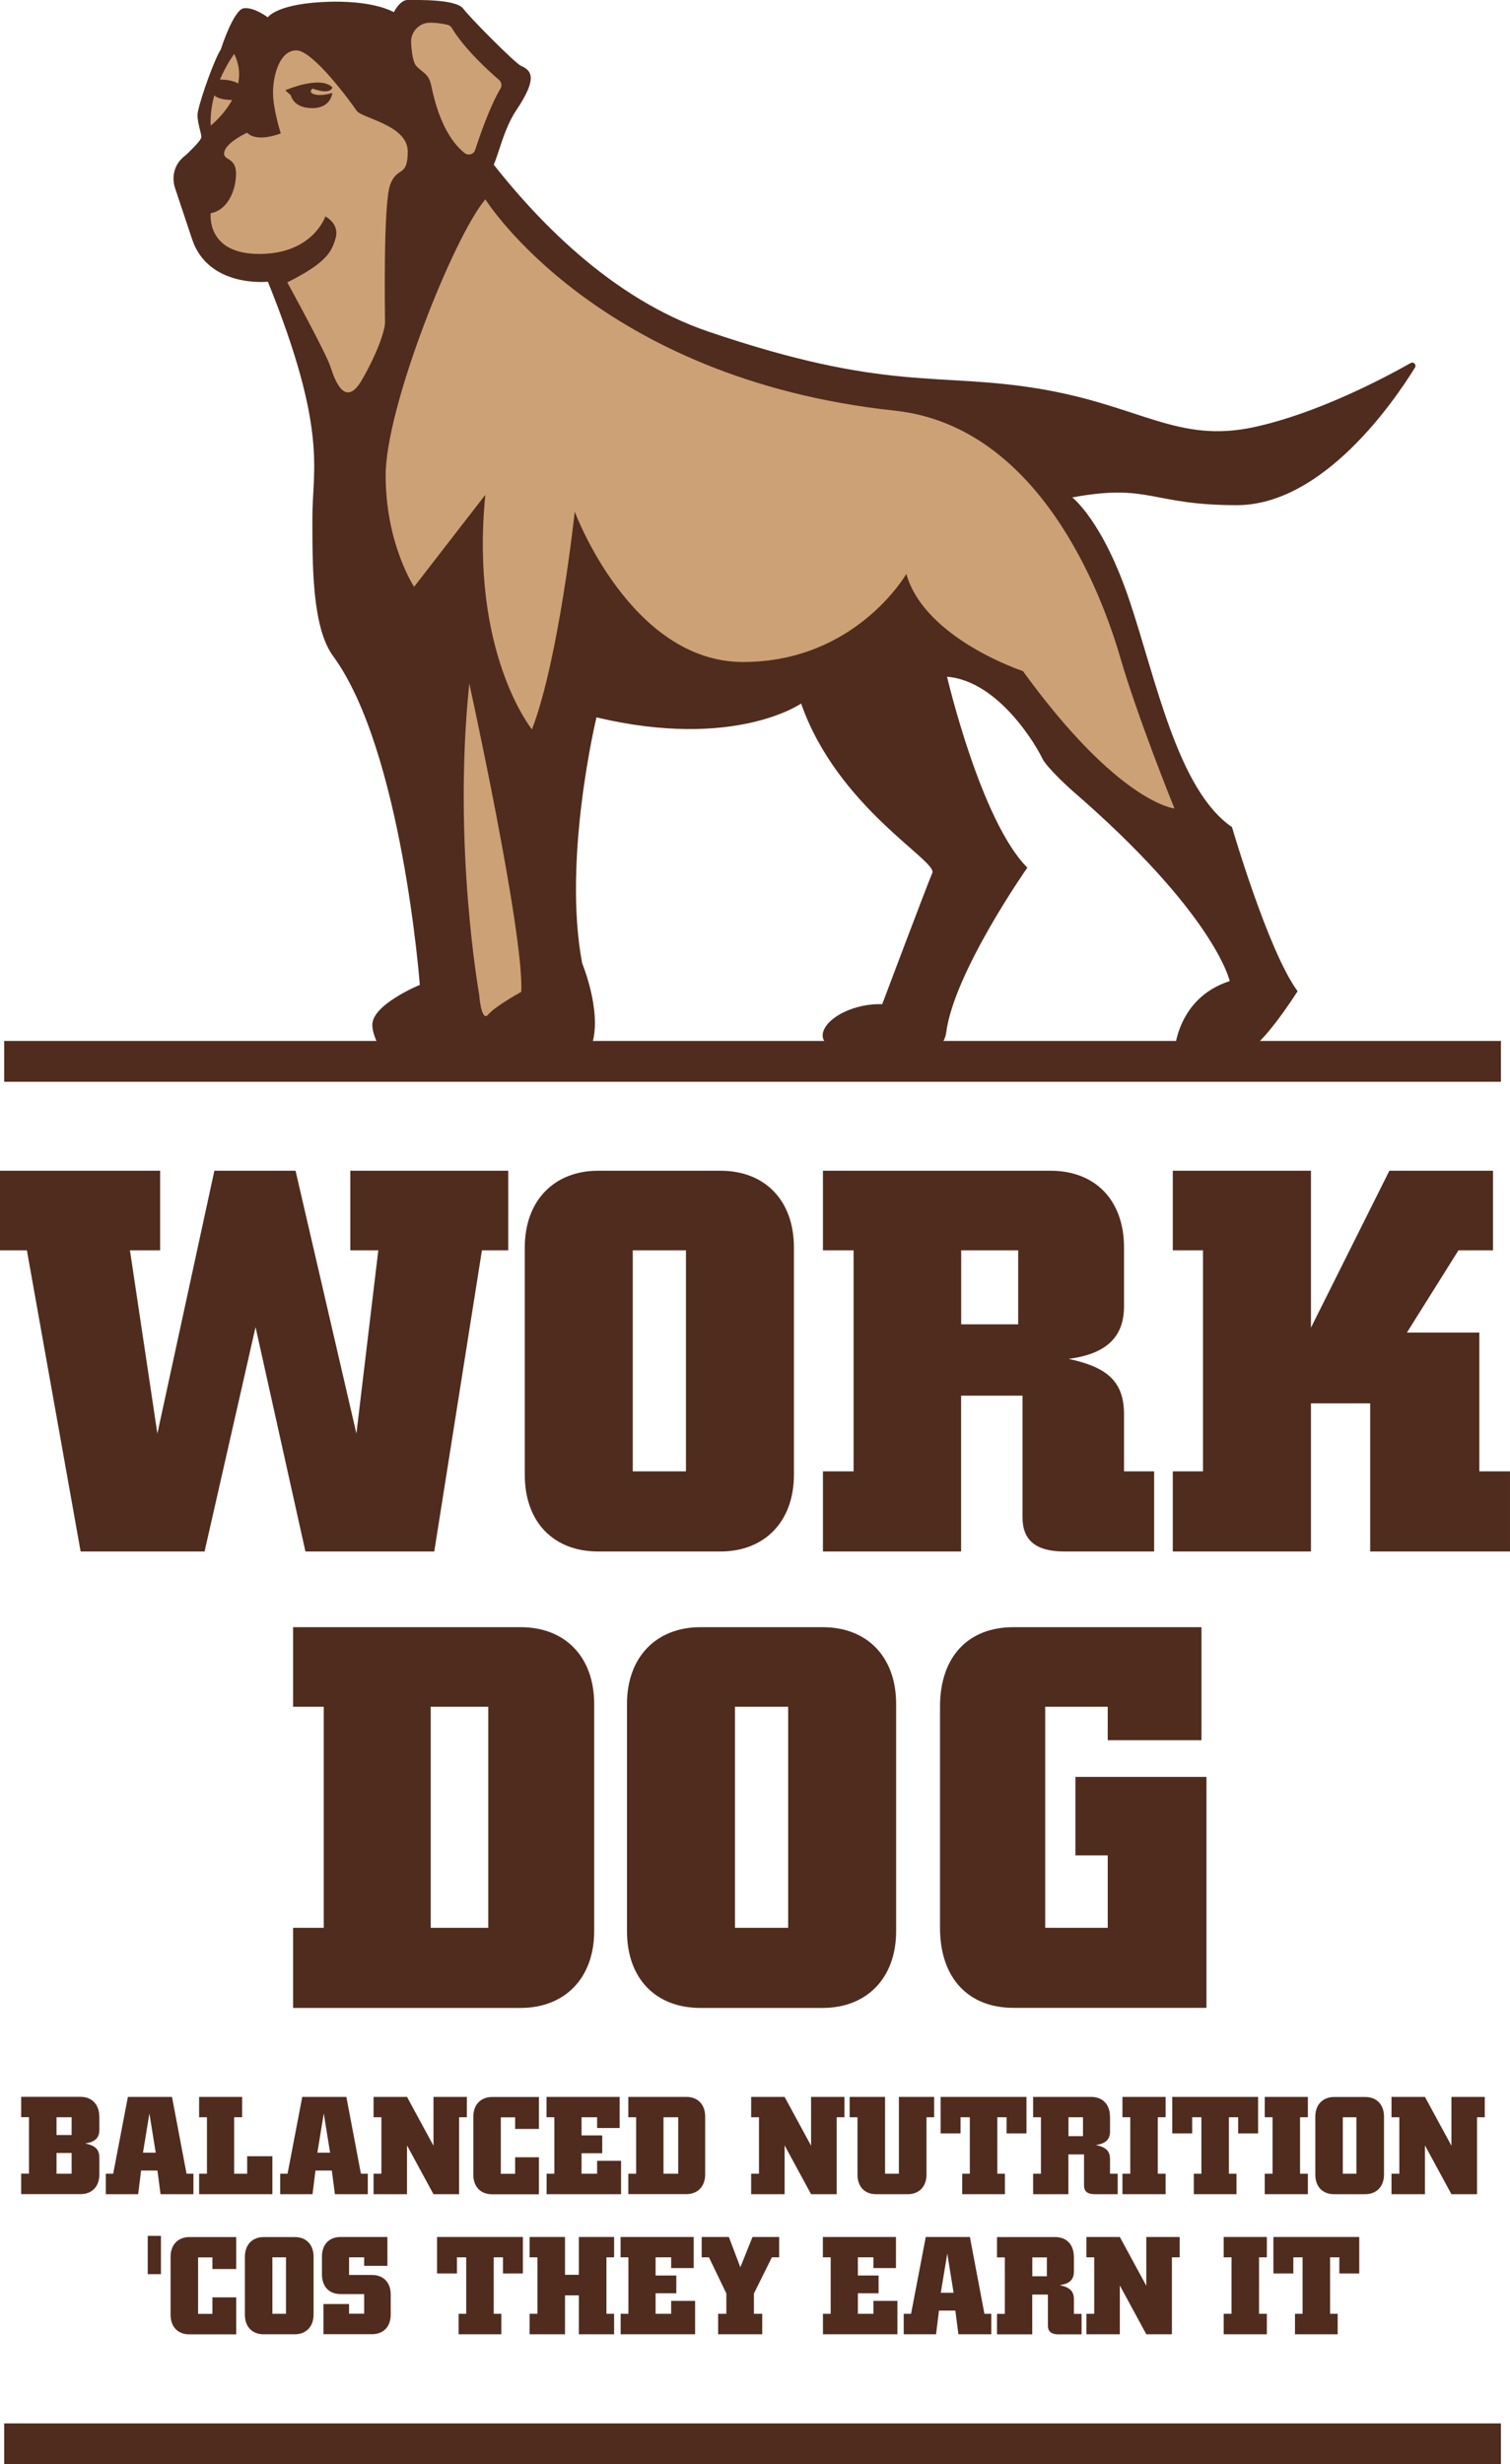 <?xml version="1.0" encoding="UTF-8"?><svg id="uuid-7d04c36c-bf07-40e1-b1a1-a8f81f25abde" xmlns="http://www.w3.org/2000/svg" viewBox="0 0 191.03 311.56"><defs><style>.uuid-63c4196d-5c85-40f2-8516-f1f9f56b1f85{fill:#cda176;}.uuid-850ca9e1-f772-4dd5-8c33-73608df66504{fill:#502c1e;}</style></defs><path class="uuid-850ca9e1-f772-4dd5-8c33-73608df66504" d="M33.88,35.62s-7.54,.82-9.59-5.41l-2.13-6.39s-.98-2.46,1.31-4.18c0,0,1.91-1.76,1.99-2.25,.08-.49-.65-2.18-.43-3.24,.4-1.98,2.17-6.8,2.89-7.87,0,0,1.62-5.08,2.93-5.24,1.31-.16,3.03,1.15,3.03,1.15,0,0,1.15-1.8,7.87-1.97,6.72-.16,8.85,1.8,8.85,1.8,0,0,14.62,31.61,39,39.9,22.61,7.69,28.94,5.09,41.81,7.22,12.86,2.13,17.54,6.98,27.29,4.85,8.07-1.76,16.53-6.26,19.76-8.09,.37-.21,.77,.21,.55,.57-2.66,4.31-11.64,17.4-22.55,17.4s-10.98-2.79-20.81-.98c0,0,3.82,2.89,7.21,12.95,3.39,10.05,6.12,24.03,13,28.73,0,0,4.58,15.73,8.3,20.75,0,0-4.53,7.17-6.61,7.6-2.08,.44-8.96,0-8.96,0,0,0,.27-6.72,6.98-8.88,0,0-1.79-8.44-20.03-24.17,0,0-3.17-2.84-3.71-4.04-.55-1.2-5.35-9.72-12.02-10.27,0,0,4.26,18.24,10.16,24.14,0,0-9.29,13.22-10.27,20.87,0,0-.22,2.51-3.17,2.51s-10.38-.33-10.38-.33c0,0-2.62-.55-1.97-2.4s4.04-3.5,7.43-3.39c0,0,5.68-15.08,6.34-16.6,.66-1.53-12.02-8.3-16.6-21.41,0,0-8.41,5.9-25.89,1.75,0,0-4.32,17.87-1.81,31.09,0,0,2.95,7.1,.87,11.14h-26.22s-1.14-1.82-1.2-3.28c-.11-2.62,6.01-5.13,6.01-5.13,0,0-2.24-29.67-10.97-41.57-2.68-3.65-2.62-11.58-2.62-17.59s1.97-10.92-5.63-29.74Z"/><path class="uuid-63c4196d-5c85-40f2-8516-f1f9f56b1f85" d="M36.34,35.7s4.92,8.93,5.49,10.73c.57,1.8,1.88,5.16,3.93,1.64,2.05-3.52,2.95-6.39,2.95-7.29s-.25-15.08,.66-17.45c.9-2.38,2.21-.82,2.21-4.18s-5.82-4.18-6.47-5.16c-.66-.98-5.49-7.62-7.62-7.62s-2.95,3.2-2.95,5.33,.98,5.16,.98,5.16c0,0-2.95,1.23-4.26-.08,0,0-2.54,1.15-2.87,2.38s1.47,.57,1.47,2.79-1.15,4.67-3.2,5c0,0-.66,5.16,6.14,5.16s8.36-4.75,8.36-4.75c0,0,1.8,.9,1.31,2.7-.49,1.8-1.23,3.2-6.14,5.65Z"/><path class="uuid-850ca9e1-f772-4dd5-8c33-73608df66504" d="M36.1,11.41s4.39-1.92,5.94-.37c0,0-.08,1.02-2.5,.16,0,0-.66,.49,.29,.74,.94,.25,2.21-.2,2.21-.2,0,0-.12,1.93-2.54,1.93s-2.7-1.61-2.7-1.61l-.7-.64Z"/><path class="uuid-63c4196d-5c85-40f2-8516-f1f9f56b1f85" d="M26.66,15.87s5.38-4.18,2.97-9.05c0,0-3.23,4.3-2.97,9.05Z"/><path class="uuid-63c4196d-5c85-40f2-8516-f1f9f56b1f85" d="M61.41,25.21s14.13,22.68,51.78,26.71c18.35,1.97,26.22,23.27,28.51,31.13,2.29,7.87,6.88,19.17,6.88,19.17,0,0-7.05-.66-19.17-17.37,0,0-12.45-4.1-14.75-12.29,0,0-6.39,11.14-20.65,11.14s-21.3-19.01-21.3-19.01c0,0-1.97,18.52-5.41,27.53,0,0-7.87-9.67-5.9-29.66l-9.01,11.63s-3.6-5.41-3.6-14.09,8.68-30.31,12.62-34.9Z"/><path class="uuid-63c4196d-5c85-40f2-8516-f1f9f56b1f85" d="M59.37,86.42s6.91,31.44,6.58,38.98c0,0-3.28,1.8-4.18,2.87-.9,1.07-1.15-2.54-1.15-2.54,0,0-3.38-18.81-1.25-39.31Z"/><path class="uuid-850ca9e1-f772-4dd5-8c33-73608df66504" d="M27.34,10.07s3.07-.22,3.39,1.28c.26,1.22-.86,1.29-.86,1.29,0,0-2.7,.16-2.95-.94s.42-1.62,.42-1.62Z"/><path class="uuid-850ca9e1-f772-4dd5-8c33-73608df66504" d="M29.97,11.35s-.66-.11-1.07-.23c-.24-.07-.41,.25-.12,.38,.29,.14,1,.25,1,.25l.19-.41Z"/><path class="uuid-850ca9e1-f772-4dd5-8c33-73608df66504" d="M51.53,0c1.12,0,6.14-.14,7.07,1.09,.93,1.23,6.56,6.9,7.32,7.24,1.39,.61,2.09,1.6-.63,5.65-2.15,3.21-2.51,8-3.91,8.11-1.39,.11-7.85-3.07-9.41-11.35-.22-1.14,.19-.99-2.32-6.51C48.85,2.46,50.43,.01,51.53,0Z"/><path class="uuid-63c4196d-5c85-40f2-8516-f1f9f56b1f85" d="M54.52,2.87c-1.42-.07-2.59,1.12-2.51,2.54,.07,1.21,.24,2.51,.68,2.96,.9,.93,1.56,.94,1.89,2.54,.3,1.44,1.3,6.14,4.2,8.44,.47,.37,1.16,.16,1.34-.41,.58-1.8,1.85-5.47,3.2-7.76,.21-.35,.13-.8-.18-1.07-1.27-1.09-4.38-3.91-5.98-6.57-.11-.19-.29-.33-.5-.39-.37-.1-1.05-.24-2.14-.29Z"/><rect class="uuid-850ca9e1-f772-4dd5-8c33-73608df66504" x=".53" y="131.61" width="189.35" height="5.16"/><g><path class="uuid-850ca9e1-f772-4dd5-8c33-73608df66504" d="M3.4,158.08H0v-10.06H20.26v10.06h-3.82l3.47,23.17,7.21-33.23h10.27l7.7,33.23,2.77-23.17h-3.54v-10.06h19.98v10.06h-3.33l-6.03,38.08h-16.3l-6.31-28.37-6.45,28.37H10.2l-6.8-38.08Z"/><path class="uuid-850ca9e1-f772-4dd5-8c33-73608df66504" d="M91.15,196.16h-15.47c-5.62,0-9.29-3.68-9.29-9.71v-28.72c0-5.97,3.75-9.71,9.29-9.71h15.47c5.62,0,9.29,3.75,9.29,9.71v28.72c0,5.97-3.75,9.71-9.29,9.71Zm-4.37-10.13v-27.95h-6.73v27.95h6.73Z"/><path class="uuid-850ca9e1-f772-4dd5-8c33-73608df66504" d="M142.2,157.73v7.42c0,3.95-2.29,6.04-7.01,6.66,4.86,1.04,7.01,2.84,7.01,7.01v7.21h3.81v10.13h-11.38c-3.54,0-5.27-1.39-5.27-4.3v-15.4h-7.77v19.7h-17.48v-10.13h3.88v-27.95h-3.88v-10.06h28.79c5.62,0,9.3,3.68,9.3,9.71Zm-13.39,9.71v-9.36h-7.21v9.36h7.21Z"/><path class="uuid-850ca9e1-f772-4dd5-8c33-73608df66504" d="M188.88,158.08h-4.37l-6.52,10.4h9.16v17.55h3.88v10.13h-17.69v-18.73h-7.49v18.73h-17.48v-10.13h3.82v-27.95h-3.82v-10.06h17.48v19.84l9.92-19.84h13.11v10.06Z"/><path class="uuid-850ca9e1-f772-4dd5-8c33-73608df66504" d="M37.08,243.74h3.88v-27.95h-3.88v-10.06h28.79c5.62,0,9.3,3.75,9.3,9.71v28.72c0,5.97-3.75,9.71-9.3,9.71h-28.79v-10.13Zm24.69,0v-27.95h-7.28v27.95h7.28Z"/><path class="uuid-850ca9e1-f772-4dd5-8c33-73608df66504" d="M104.08,253.87h-15.47c-5.62,0-9.29-3.68-9.29-9.71v-28.72c0-5.97,3.75-9.71,9.29-9.71h15.47c5.62,0,9.29,3.75,9.29,9.71v28.72c0,5.97-3.75,9.71-9.29,9.71Zm-4.37-10.13v-27.95h-6.73v27.95h6.73Z"/><path class="uuid-850ca9e1-f772-4dd5-8c33-73608df66504" d="M118.92,243.74v-27.95c0-6.38,3.61-10.06,9.29-10.06h23.79v14.29h-11.86v-4.23h-7.91v27.95h7.91v-9.16h-4.09v-9.92h16.58v29.2h-24.42c-5.69,0-9.29-3.75-9.29-10.13Z"/></g><g><path class="uuid-850ca9e1-f772-4dd5-8c33-73608df66504" d="M12.57,267.6v1.7c0,1.01-.58,1.54-1.79,1.7,1.24,.27,1.79,.73,1.79,1.79v2.14c0,1.52-.94,2.48-2.37,2.48H2.68v-2.59h.99v-7.14h-.99v-2.57h7.51c1.43,0,2.37,.96,2.37,2.48Zm-5.42,2.34h1.91v-2.25h-1.91v2.25Zm1.91,4.89v-2.62h-1.91v2.62h1.91Z"/><path class="uuid-850ca9e1-f772-4dd5-8c33-73608df66504" d="M13.38,274.83h.94l1.86-9.71h5.58l1.84,9.71h.87v2.59h-4.16l-.39-2.99h-2.07l-.37,2.99h-4.09v-2.59Zm6.32-2.66l-.8-4.96-.81,4.96h1.61Z"/><path class="uuid-850ca9e1-f772-4dd5-8c33-73608df66504" d="M25.19,274.83h.99v-7.14h-.99v-2.57h5.44v2.57h-1.01v7.14h1.65v-2.21h3.19v4.8h-9.27v-2.59Z"/><path class="uuid-850ca9e1-f772-4dd5-8c33-73608df66504" d="M35.44,274.83h.94l1.86-9.71h5.58l1.84,9.71h.87v2.59h-4.16l-.39-2.99h-2.07l-.37,2.99h-4.09v-2.59Zm6.32-2.66l-.8-4.96-.81,4.96h1.61Z"/><path class="uuid-850ca9e1-f772-4dd5-8c33-73608df66504" d="M59.05,267.69h-.97v9.73h-3.24l-3.35-6.17v6.17h-4.23v-2.59h.99v-7.14h-.99v-2.57h4.23l3.35,6.17v-6.17h4.22v2.57Z"/><path class="uuid-850ca9e1-f772-4dd5-8c33-73608df66504" d="M59.88,274.94v-7.33c0-1.52,.96-2.48,2.37-2.48h5.93v4.04h-3.01v-1.47h-1.81v7.14h1.81v-2.09h3.01v4.68h-5.93c-1.44,0-2.37-.94-2.37-2.48Z"/><path class="uuid-850ca9e1-f772-4dd5-8c33-73608df66504" d="M69.14,274.83h.99v-7.14h-.99v-2.57h9.25v3.93h-2.85v-1.36h-1.97v2.3h2.62v2.25h-2.62v2.59h1.97v-1.63h3.03v4.22h-9.42v-2.59Z"/><path class="uuid-850ca9e1-f772-4dd5-8c33-73608df66504" d="M79.49,274.83h.99v-7.14h-.99v-2.57h7.35c1.44,0,2.37,.96,2.37,2.48v7.33c0,1.52-.96,2.48-2.37,2.48h-7.35v-2.59Zm6.31,0v-7.14h-1.86v7.14h1.86Z"/><path class="uuid-850ca9e1-f772-4dd5-8c33-73608df66504" d="M106.82,267.69h-.97v9.73h-3.24l-3.35-6.17v6.17h-4.23v-2.59h.99v-7.14h-.99v-2.57h4.23l3.35,6.17v-6.17h4.22v2.57Z"/><path class="uuid-850ca9e1-f772-4dd5-8c33-73608df66504" d="M114.84,277.42h-4c-1.44,0-2.36-.94-2.36-2.48v-7.25h-.99v-2.57h4.48v9.71h1.75v-9.71h4.46v2.57h-.97v7.25c0,1.52-.94,2.48-2.37,2.48Z"/><path class="uuid-850ca9e1-f772-4dd5-8c33-73608df66504" d="M127.13,277.42h-5.4v-2.59h.96v-7.14h-1.17v2.04h-2.52v-4.61h10.86v4.61h-2.52v-2.04h-1.17v7.14h.96v2.59Z"/><path class="uuid-850ca9e1-f772-4dd5-8c33-73608df66504" d="M140.43,267.6v1.9c0,1.01-.58,1.54-1.79,1.7,1.24,.27,1.79,.73,1.79,1.79v1.84h.97v2.59h-2.91c-.9,0-1.35-.35-1.35-1.1v-3.93h-1.98v5.03h-4.46v-2.59h.99v-7.14h-.99v-2.57h7.35c1.43,0,2.37,.94,2.37,2.48Zm-3.42,2.48v-2.39h-1.84v2.39h1.84Z"/><path class="uuid-850ca9e1-f772-4dd5-8c33-73608df66504" d="M147.46,267.69h-.99v7.14h.99v2.59h-5.46v-2.59h.99v-7.14h-.99v-2.57h5.46v2.57Z"/><path class="uuid-850ca9e1-f772-4dd5-8c33-73608df66504" d="M156.43,277.42h-5.4v-2.59h.96v-7.14h-1.17v2.04h-2.52v-4.61h10.86v4.61h-2.52v-2.04h-1.17v7.14h.96v2.59Z"/><path class="uuid-850ca9e1-f772-4dd5-8c33-73608df66504" d="M165.46,267.69h-.99v7.14h.99v2.59h-5.46v-2.59h.99v-7.14h-.99v-2.57h5.46v2.57Z"/><path class="uuid-850ca9e1-f772-4dd5-8c33-73608df66504" d="M172.72,277.42h-3.95c-1.44,0-2.37-.94-2.37-2.48v-7.33c0-1.52,.96-2.48,2.37-2.48h3.95c1.44,0,2.37,.96,2.37,2.48v7.33c0,1.52-.96,2.48-2.37,2.48Zm-1.12-2.59v-7.14h-1.72v7.14h1.72Z"/><path class="uuid-850ca9e1-f772-4dd5-8c33-73608df66504" d="M187.83,267.69h-.97v9.73h-3.24l-3.35-6.17v6.17h-4.23v-2.59h.99v-7.14h-.99v-2.57h4.23l3.35,6.17v-6.17h4.22v2.57Z"/><path class="uuid-850ca9e1-f772-4dd5-8c33-73608df66504" d="M20.36,282.69v4.84h-1.67v-4.84h1.67Z"/><path class="uuid-850ca9e1-f772-4dd5-8c33-73608df66504" d="M21.58,292.65v-7.33c0-1.52,.96-2.48,2.37-2.48h5.93v4.04h-3.01v-1.47h-1.81v7.14h1.81v-2.09h3.01v4.68h-5.93c-1.44,0-2.37-.94-2.37-2.48Z"/><path class="uuid-850ca9e1-f772-4dd5-8c33-73608df66504" d="M37.3,295.13h-3.95c-1.44,0-2.37-.94-2.37-2.48v-7.33c0-1.52,.96-2.48,2.37-2.48h3.95c1.44,0,2.37,.96,2.37,2.48v7.33c0,1.52-.96,2.48-2.37,2.48Zm-1.12-2.59v-7.14h-1.72v7.14h1.72Z"/><path class="uuid-850ca9e1-f772-4dd5-8c33-73608df66504" d="M40.73,287.58v-2.27c0-1.54,.92-2.48,2.36-2.48h5.92v3.65h-2.94v-1.08h-1.91v2.23h2.91c1.44,0,2.36,.96,2.36,2.48v2.53c0,1.52-.92,2.48-2.36,2.48h-6.15v-3.81h3.24v1.22h1.91v-2.48h-2.98c-1.44,0-2.36-.94-2.36-2.48Z"/><path class="uuid-850ca9e1-f772-4dd5-8c33-73608df66504" d="M63.42,295.13h-5.4v-2.59h.96v-7.14h-1.17v2.04h-2.52v-4.61h10.86v4.61h-2.52v-2.04h-1.17v7.14h.96v2.59Z"/><path class="uuid-850ca9e1-f772-4dd5-8c33-73608df66504" d="M67,292.54h.99v-7.14h-.99v-2.57h4.48v4.78h1.75v-4.78h4.46v2.57h-.97v7.14h.97v2.59h-4.46v-4.92h-1.75v4.92h-4.48v-2.59Z"/><path class="uuid-850ca9e1-f772-4dd5-8c33-73608df66504" d="M78.51,292.54h.99v-7.14h-.99v-2.57h9.25v3.93h-2.85v-1.36h-1.97v2.3h2.62v2.25h-2.62v2.59h1.97v-1.63h3.03v4.22h-9.42v-2.59Z"/><path class="uuid-850ca9e1-f772-4dd5-8c33-73608df66504" d="M90.84,292.54h1.05v-2.57l-2.2-4.57h-.92v-2.57h3.44l1.45,3.83,1.54-3.83h3.37v2.57h-.92l-2.27,4.57v2.57h1.05v2.59h-5.58v-2.59Z"/><path class="uuid-850ca9e1-f772-4dd5-8c33-73608df66504" d="M104.1,292.54h.99v-7.14h-.99v-2.57h9.25v3.93h-2.85v-1.36h-1.97v2.3h2.62v2.25h-2.62v2.59h1.97v-1.63h3.03v4.22h-9.42v-2.59Z"/><path class="uuid-850ca9e1-f772-4dd5-8c33-73608df66504" d="M114.32,292.54h.94l1.86-9.71h5.58l1.84,9.71h.87v2.59h-4.16l-.39-2.99h-2.07l-.37,2.99h-4.09v-2.59Zm6.32-2.66l-.8-4.96-.82,4.96h1.61Z"/><path class="uuid-850ca9e1-f772-4dd5-8c33-73608df66504" d="M135.86,285.32v1.9c0,1.01-.58,1.54-1.79,1.7,1.24,.27,1.79,.73,1.79,1.79v1.84h.97v2.59h-2.91c-.9,0-1.35-.35-1.35-1.1v-3.93h-1.98v5.03h-4.46v-2.59h.99v-7.14h-.99v-2.57h7.35c1.44,0,2.37,.94,2.37,2.48Zm-3.42,2.48v-2.39h-1.84v2.39h1.84Z"/><path class="uuid-850ca9e1-f772-4dd5-8c33-73608df66504" d="M149.23,285.4h-.97v9.73h-3.24l-3.35-6.17v6.17h-4.23v-2.59h.99v-7.14h-.99v-2.57h4.23l3.35,6.17v-6.17h4.22v2.57Z"/><path class="uuid-850ca9e1-f772-4dd5-8c33-73608df66504" d="M160.27,285.4h-.99v7.14h.99v2.59h-5.46v-2.59h.99v-7.14h-.99v-2.57h5.46v2.57Z"/><path class="uuid-850ca9e1-f772-4dd5-8c33-73608df66504" d="M169.23,295.13h-5.4v-2.59h.96v-7.14h-1.17v2.04h-2.52v-4.61h10.86v4.61h-2.52v-2.04h-1.17v7.14h.96v2.59Z"/></g><rect class="uuid-850ca9e1-f772-4dd5-8c33-73608df66504" x=".53" y="306.4" width="189.35" height="5.16"/></svg>